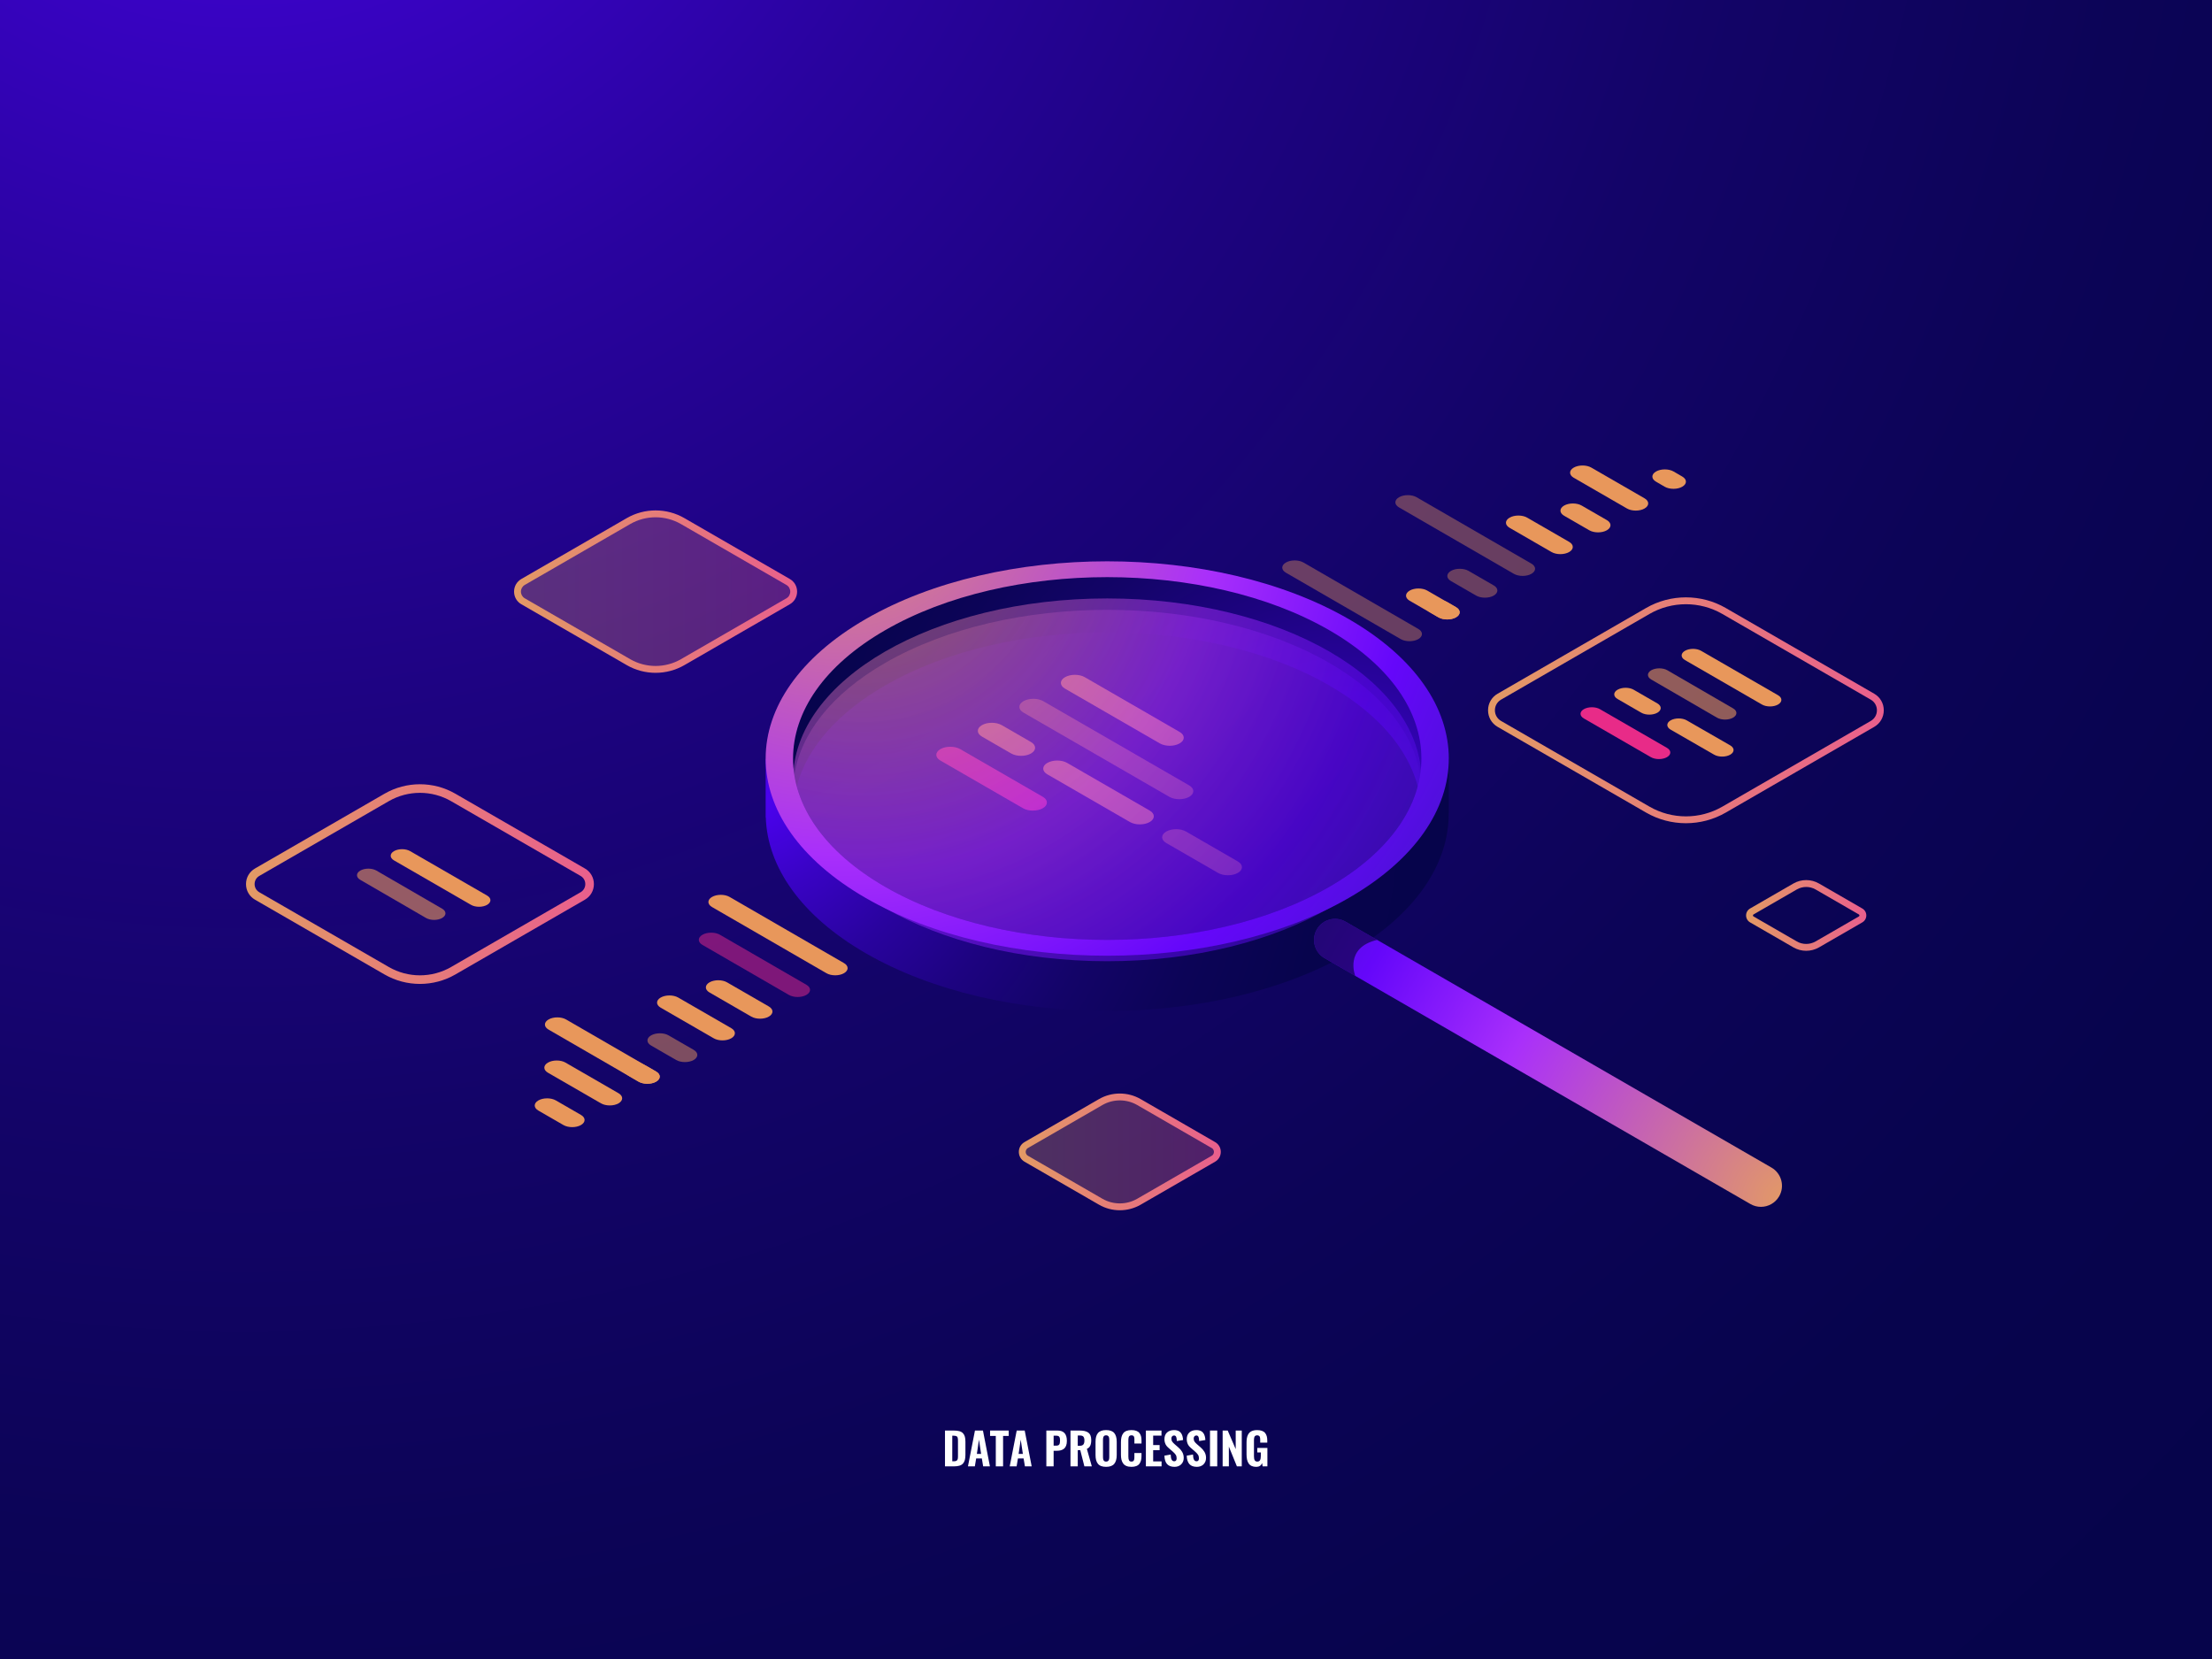 <svg xmlns="http://www.w3.org/2000/svg" xmlns:xlink="http://www.w3.org/1999/xlink" id="&#xD1;&#xEB;&#xEE;&#xE9;_1" x="0px" y="0px" viewBox="0 0 600 450" style="enable-background:new 0 0 600 450;" xml:space="preserve"><rect x="0" y="0" width="600" height="450" fill="#333333" stroke="none"/><radialGradient id="SVGID_1_" cx="171.4" cy="135.24" r="733.48" gradientTransform="matrix(1.086 0 0 1.088 -119.918 -249.281)" gradientUnits="userSpaceOnUse">	<stop offset="0.004" style="stop-color:#4C02F1"></stop>	<stop offset="0.008" style="stop-color:#4B02EF"></stop>	<stop offset="0.126" style="stop-color:#3903C4"></stop>	<stop offset="0.249" style="stop-color:#29039E"></stop>	<stop offset="0.377" style="stop-color:#1D0380"></stop>	<stop offset="0.51" style="stop-color:#130468"></stop>	<stop offset="0.651" style="stop-color:#0C0457"></stop>	<stop offset="0.806" style="stop-color:#07044D"></stop>	<stop offset="1" style="stop-color:#06044A"></stop></radialGradient><rect x="0" style="fill:url(#SVGID_1_);" width="600" height="450"></rect><g>	<path style="fill:#FFFFFF;" d="M256.327,397.747v-9.715h2.361c0.613,0,1.124,0.057,1.532,0.17c0.408,0.113,0.734,0.299,0.978,0.557  c0.244,0.258,0.417,0.572,0.519,0.941c0.102,0.369,0.152,0.83,0.152,1.385v3.504c0,0.563-0.051,1.035-0.152,1.418  c-0.102,0.383-0.273,0.709-0.516,0.977c-0.242,0.268-0.564,0.461-0.967,0.582c-0.402,0.121-0.902,0.182-1.5,0.182H256.327z   M258.302,396.37h0.41c0.137,0,0.259-0.008,0.366-0.023c0.107-0.016,0.2-0.043,0.278-0.082c0.078-0.039,0.145-0.078,0.199-0.119  c0.055-0.041,0.1-0.102,0.138-0.18c0.037-0.078,0.066-0.15,0.088-0.219c0.022-0.068,0.037-0.164,0.047-0.285  c0.01-0.121,0.016-0.229,0.018-0.322c0.002-0.094,0.003-0.221,0.003-0.381v-3.897c0-0.23-0.006-0.414-0.018-0.551  c-0.012-0.137-0.039-0.268-0.082-0.395c-0.043-0.127-0.106-0.223-0.19-0.285c-0.084-0.063-0.196-0.111-0.337-0.148  c-0.141-0.037-0.316-0.057-0.527-0.057h-0.393V396.37z"></path>	<path style="fill:#FFFFFF;" d="M262.556,397.747l1.898-9.715h2.168l1.892,9.715h-1.834l-0.358-2.15h-1.541l-0.357,2.15H262.556z   M264.97,394.372h1.154l-0.58-3.867L264.97,394.372z"></path>	<path style="fill:#FFFFFF;" d="M270.109,397.747v-8.256h-1.553v-1.459h5.057v1.459h-1.529v8.256H270.109z"></path>	<path style="fill:#FFFFFF;" d="M273.882,397.747l1.898-9.715h2.168l1.893,9.715h-1.834l-0.357-2.15h-1.541l-0.357,2.15H273.882z   M276.296,394.372h1.154l-0.58-3.867L276.296,394.372z"></path>	<path style="fill:#FFFFFF;" d="M283.82,397.747v-9.715h3.035c1.688,0,2.531,0.93,2.531,2.789c0,0.504-0.066,0.935-0.199,1.293  c-0.133,0.357-0.324,0.637-0.574,0.838c-0.25,0.201-0.533,0.346-0.85,0.434s-0.68,0.131-1.09,0.131h-0.879v4.23H283.82z   M285.794,392.134h0.633c0.438,0,0.73-0.098,0.879-0.295c0.148-0.197,0.223-0.545,0.223-1.041c0-0.254-0.011-0.453-0.032-0.6  c-0.021-0.146-0.068-0.285-0.141-0.416c-0.072-0.131-0.184-0.225-0.334-0.279c-0.15-0.055-0.349-0.082-0.595-0.082h-0.633V392.134z  "></path>	<path style="fill:#FFFFFF;" d="M290.365,397.747v-9.715h2.455c0.516,0,0.959,0.041,1.33,0.121c0.371,0.08,0.7,0.215,0.987,0.406  c0.287,0.191,0.502,0.457,0.645,0.797c0.143,0.34,0.214,0.758,0.214,1.254c0,0.625-0.089,1.131-0.267,1.518  c-0.178,0.387-0.483,0.68-0.917,0.879l1.342,4.74h-2.016l-1.113-4.383h-0.685v4.383H290.365z M292.339,392.169h0.492  c0.477,0,0.815-0.111,1.014-0.336s0.299-0.584,0.299-1.076c0-0.48-0.087-0.83-0.261-1.051s-0.487-0.332-0.94-0.332h-0.603V392.169z  "></path>	<path style="fill:#FFFFFF;" d="M300.027,397.876c-0.527,0-0.977-0.07-1.348-0.213c-0.371-0.143-0.667-0.355-0.888-0.639  s-0.381-0.617-0.48-1c-0.1-0.383-0.149-0.834-0.149-1.354v-3.586c0-0.52,0.05-0.969,0.149-1.35c0.1-0.381,0.26-0.711,0.48-0.988  c0.221-0.277,0.517-0.486,0.888-0.627c0.371-0.141,0.82-0.211,1.348-0.211c1.027,0,1.765,0.268,2.212,0.803  c0.447,0.535,0.671,1.326,0.671,2.373v3.586c0,1.047-0.224,1.844-0.671,2.389C301.791,397.604,301.054,397.876,300.027,397.876z   M299.646,396.38c0.105,0.049,0.232,0.072,0.381,0.072c0.148,0,0.276-0.023,0.384-0.072c0.108-0.049,0.191-0.111,0.252-0.186  c0.06-0.074,0.108-0.172,0.144-0.293c0.035-0.121,0.058-0.236,0.067-0.348c0.01-0.111,0.015-0.246,0.015-0.402v-4.547  c0-0.156-0.005-0.289-0.015-0.4c-0.01-0.111-0.032-0.227-0.067-0.344c-0.035-0.117-0.083-0.211-0.144-0.283  c-0.061-0.072-0.145-0.133-0.252-0.18c-0.107-0.047-0.235-0.07-0.384-0.07c-0.148,0-0.275,0.023-0.381,0.07  c-0.105,0.047-0.188,0.108-0.246,0.18c-0.059,0.072-0.104,0.168-0.138,0.287c-0.033,0.119-0.055,0.232-0.064,0.342  c-0.01,0.109-0.015,0.242-0.015,0.398v4.547c0,0.156,0.005,0.291,0.015,0.402c0.01,0.111,0.031,0.227,0.064,0.348  c0.033,0.121,0.079,0.219,0.138,0.293C299.458,396.268,299.54,396.331,299.646,396.38z"></path>	<path style="fill:#FFFFFF;" d="M306.906,397.876c-0.532,0-0.985-0.076-1.36-0.23s-0.67-0.381-0.885-0.678  c-0.215-0.297-0.369-0.637-0.463-1.02c-0.094-0.383-0.141-0.828-0.141-1.336v-3.428c0-0.527,0.047-0.984,0.141-1.371  c0.094-0.387,0.248-0.727,0.463-1.02c0.215-0.293,0.509-0.514,0.882-0.662c0.373-0.148,0.827-0.223,1.363-0.223  c0.508,0,0.94,0.066,1.298,0.197c0.357,0.131,0.639,0.322,0.844,0.576c0.205,0.254,0.354,0.547,0.445,0.877  c0.092,0.33,0.138,0.715,0.138,1.156v0.844h-1.928v-0.914c0-0.109,0-0.186,0-0.228c0-0.043-0.002-0.113-0.006-0.211  c-0.004-0.098-0.011-0.166-0.021-0.207c-0.01-0.041-0.023-0.102-0.041-0.18c-0.017-0.078-0.039-0.135-0.064-0.17  c-0.025-0.035-0.058-0.078-0.097-0.129c-0.039-0.051-0.085-0.086-0.138-0.107c-0.053-0.022-0.115-0.041-0.188-0.059  c-0.072-0.018-0.151-0.027-0.237-0.027c-0.152,0-0.282,0.027-0.39,0.08c-0.108,0.053-0.191,0.117-0.25,0.195  c-0.059,0.078-0.104,0.186-0.135,0.32c-0.031,0.135-0.051,0.26-0.059,0.375c-0.008,0.115-0.012,0.26-0.012,0.436v4.342  c0,0.473,0.06,0.82,0.179,1.043c0.119,0.223,0.341,0.334,0.665,0.334c0.125,0,0.234-0.016,0.328-0.047  c0.094-0.031,0.169-0.082,0.226-0.154c0.057-0.072,0.102-0.143,0.135-0.211c0.033-0.068,0.057-0.166,0.07-0.291  c0.014-0.125,0.023-0.23,0.026-0.316c0.004-0.086,0.006-0.205,0.006-0.357v-0.949h1.928v0.82c0,0.449-0.044,0.844-0.132,1.182  c-0.088,0.338-0.231,0.643-0.431,0.914c-0.199,0.271-0.48,0.478-0.844,0.621C307.861,397.805,307.422,397.876,306.906,397.876z"></path>	<path style="fill:#FFFFFF;" d="M310.82,397.747v-9.715h4.23v1.371h-2.256v2.572h1.752v1.383h-1.752v3.041h2.279v1.348H310.82z"></path>	<path style="fill:#FFFFFF;" d="M318.59,397.876c-0.902,0-1.576-0.248-2.021-0.744c-0.445-0.496-0.688-1.258-0.727-2.285  l1.711-0.305c0.008,0.605,0.089,1.063,0.243,1.369c0.154,0.307,0.392,0.459,0.712,0.459c0.23,0,0.397-0.074,0.501-0.223  c0.103-0.148,0.155-0.34,0.155-0.574c0-0.383-0.083-0.703-0.249-0.963c-0.166-0.26-0.433-0.551-0.8-0.871l-1.043-0.902  c-0.266-0.23-0.48-0.445-0.642-0.647c-0.162-0.201-0.299-0.457-0.41-0.768c-0.111-0.311-0.167-0.656-0.167-1.035  c0-0.785,0.232-1.393,0.697-1.824c0.465-0.432,1.104-0.65,1.916-0.654c0.273,0,0.523,0.027,0.75,0.082  c0.227,0.055,0.421,0.129,0.583,0.223c0.162,0.094,0.306,0.211,0.431,0.352c0.125,0.141,0.227,0.287,0.305,0.438  c0.078,0.15,0.145,0.32,0.199,0.51c0.055,0.189,0.094,0.369,0.117,0.539c0.023,0.17,0.041,0.354,0.053,0.553l-1.699,0.27  c-0.008-0.199-0.018-0.365-0.029-0.498c-0.012-0.133-0.034-0.27-0.067-0.412c-0.033-0.142-0.077-0.254-0.132-0.334  c-0.055-0.08-0.129-0.147-0.223-0.197c-0.094-0.051-0.205-0.072-0.334-0.065c-0.219,0.012-0.388,0.096-0.507,0.252  c-0.119,0.156-0.179,0.346-0.179,0.568c0,0.176,0.021,0.336,0.061,0.479c0.041,0.143,0.108,0.277,0.202,0.406  c0.094,0.129,0.179,0.232,0.255,0.311c0.076,0.078,0.187,0.184,0.331,0.316l1.025,0.891c0.219,0.195,0.409,0.385,0.571,0.568  c0.162,0.184,0.315,0.393,0.46,0.627c0.145,0.234,0.255,0.492,0.331,0.773c0.076,0.281,0.114,0.58,0.114,0.896  c0,0.707-0.229,1.287-0.688,1.74C319.938,397.649,319.336,397.876,318.59,397.876z"></path>	<path style="fill:#FFFFFF;" d="M324.642,397.876c-0.902,0-1.576-0.248-2.021-0.744c-0.445-0.496-0.688-1.258-0.727-2.285  l1.711-0.305c0.008,0.605,0.089,1.063,0.243,1.369c0.154,0.307,0.392,0.459,0.712,0.459c0.23,0,0.397-0.074,0.501-0.223  c0.103-0.148,0.155-0.34,0.155-0.574c0-0.383-0.083-0.703-0.249-0.963c-0.166-0.26-0.433-0.551-0.8-0.871l-1.043-0.902  c-0.266-0.23-0.479-0.445-0.642-0.647c-0.162-0.201-0.299-0.457-0.41-0.768c-0.111-0.311-0.167-0.656-0.167-1.035  c0-0.785,0.232-1.393,0.697-1.824c0.465-0.432,1.103-0.65,1.916-0.654c0.273,0,0.523,0.027,0.75,0.082  c0.227,0.055,0.421,0.129,0.583,0.223c0.162,0.094,0.306,0.211,0.431,0.352c0.125,0.141,0.227,0.287,0.305,0.438  c0.078,0.15,0.145,0.32,0.199,0.51c0.055,0.189,0.094,0.369,0.117,0.539c0.023,0.17,0.041,0.354,0.053,0.553l-1.699,0.27  c-0.008-0.199-0.018-0.365-0.029-0.498c-0.012-0.133-0.034-0.27-0.067-0.412c-0.033-0.142-0.077-0.254-0.132-0.334  c-0.055-0.08-0.129-0.147-0.223-0.197c-0.094-0.051-0.205-0.072-0.334-0.065c-0.219,0.012-0.388,0.096-0.507,0.252  c-0.119,0.156-0.179,0.346-0.179,0.568c0,0.176,0.021,0.336,0.061,0.479c0.041,0.143,0.108,0.277,0.202,0.406  c0.094,0.129,0.179,0.232,0.255,0.311c0.076,0.078,0.186,0.184,0.331,0.316l1.025,0.891c0.219,0.195,0.409,0.385,0.571,0.568  c0.162,0.184,0.315,0.393,0.46,0.627c0.145,0.234,0.255,0.492,0.331,0.773c0.076,0.281,0.114,0.58,0.114,0.896  c0,0.707-0.229,1.287-0.688,1.74C325.991,397.649,325.388,397.876,324.642,397.876z"></path>	<path style="fill:#FFFFFF;" d="M328.211,397.747v-9.715h1.963v9.715H328.211z"></path>	<path style="fill:#FFFFFF;" d="M331.638,397.747v-9.715h1.377l2.168,5.045v-5.045h1.641v9.715h-1.318l-2.18-5.367v5.367H331.638z"></path>	<path style="fill:#FFFFFF;" d="M340.756,397.882c-0.48,0-0.893-0.078-1.236-0.234c-0.344-0.156-0.617-0.385-0.82-0.685  s-0.351-0.65-0.442-1.051c-0.092-0.4-0.138-0.867-0.138-1.398v-3.199c0-0.438,0.028-0.826,0.085-1.166  c0.057-0.34,0.153-0.652,0.29-0.939c0.137-0.287,0.313-0.523,0.527-0.709c0.215-0.186,0.485-0.33,0.811-0.434  c0.326-0.103,0.704-0.156,1.134-0.156c0.508,0,0.943,0.064,1.307,0.191c0.363,0.127,0.651,0.316,0.864,0.57  c0.213,0.254,0.367,0.551,0.463,0.891c0.096,0.34,0.143,0.738,0.143,1.195v0.551h-1.916v-0.656c0-0.18-0.004-0.326-0.012-0.439  c-0.008-0.113-0.027-0.23-0.059-0.354c-0.031-0.123-0.076-0.221-0.135-0.291c-0.059-0.07-0.14-0.127-0.243-0.172  s-0.232-0.068-0.384-0.068c-0.16,0-0.295,0.029-0.404,0.086c-0.109,0.057-0.193,0.125-0.252,0.205  c-0.059,0.08-0.104,0.191-0.138,0.336c-0.033,0.145-0.053,0.273-0.059,0.387c-0.006,0.113-0.009,0.262-0.009,0.445v4.213  c0,0.473,0.064,0.832,0.193,1.078c0.129,0.246,0.369,0.369,0.721,0.369c0.355,0,0.603-0.131,0.741-0.395  c0.139-0.264,0.208-0.641,0.208-1.129v-0.955h-0.955v-1.219h2.736v4.998h-1.295l-0.129-0.891  C342.062,397.54,341.529,397.882,340.756,397.882z"></path></g><linearGradient id="SVGID_00000086661722674033361850000011204460593357132679_" gradientUnits="userSpaceOnUse" x1="473.621" y1="248.312" x2="506.232" y2="248.312">	<stop offset="0" style="stop-color:#E39A65"></stop>	<stop offset="1" style="stop-color:#E95F8D"></stop></linearGradient><path style="fill:url(#SVGID_00000086661722674033361850000011204460593357132679_);" d="M489.927,257.901 c-1.203,0-2.407-0.309-3.48-0.93l0,0l-11.737-6.776c-0.681-0.393-1.088-1.097-1.088-1.883c0-0.785,0.407-1.489,1.088-1.882 l11.736-6.776c2.147-1.24,4.815-1.24,6.962,0l11.737,6.776c0.681,0.393,1.088,1.097,1.088,1.882c0,0.786-0.407,1.49-1.088,1.883 l-11.736,6.776C492.335,257.592,491.131,257.901,489.927,257.901z M487.376,255.36c1.575,0.909,3.529,0.908,5.103,0l11.736-6.776 c0.136-0.079,0.156-0.204,0.156-0.271c0-0.066-0.021-0.191-0.156-0.271l-11.737-6.776c-1.574-0.908-3.528-0.908-5.103,0 l-11.736,6.776c-0.136,0.079-0.156,0.204-0.156,0.271c0,0.067,0.02,0.192,0.156,0.271L487.376,255.36z"></path><linearGradient id="SVGID_00000127037271738453637370000016192507148848416642_" gradientUnits="userSpaceOnUse" x1="276.36" y1="312.448" x2="331.137" y2="312.448">	<stop offset="0" style="stop-color:#E39A65"></stop>	<stop offset="1" style="stop-color:#E95F8D"></stop></linearGradient><path style="fill:url(#SVGID_00000127037271738453637370000016192507148848416642_);" d="M303.749,328.279 c-1.956,0-3.911-0.503-5.656-1.511l-20.199-11.661c-0.961-0.556-1.535-1.55-1.535-2.66c0-1.109,0.574-2.102,1.535-2.657 l20.198-11.661c3.489-2.016,7.823-2.016,11.312,0l20.198,11.662c0.961,0.555,1.535,1.549,1.535,2.658s-0.574,2.103-1.535,2.658 l-20.198,11.661C307.661,327.775,305.705,328.279,303.749,328.279z M303.748,298.478c-1.634,0-3.268,0.421-4.725,1.262 l-20.198,11.661c-0.545,0.316-0.604,0.837-0.604,1.047c0,0.21,0.059,0.732,0.605,1.048l20.198,11.661l0,0 c2.915,1.682,6.535,1.682,9.449,0l20.199-11.661c0.545-0.316,0.604-0.837,0.604-1.047s-0.059-0.731-0.604-1.047l-20.198-11.662 C307.016,298.899,305.383,298.478,303.748,298.478z"></path><linearGradient id="SVGID_00000141456519885502518620000000610574837359130779_" gradientUnits="userSpaceOnUse" x1="277.29" y1="312.449" x2="330.207" y2="312.449">	<stop offset="0" style="stop-color:#E39A65"></stop>	<stop offset="1" style="stop-color:#E95F8D"></stop></linearGradient><path style="opacity:0.3;fill:url(#SVGID_00000141456519885502518620000000610574837359130779_);" d="M298.559,325.963 l-20.199-11.662c-1.426-0.823-1.426-2.882,0-3.705l20.198-11.661c3.212-1.854,7.169-1.854,10.381,0l20.199,11.662 c1.426,0.824,1.426,2.882,0,3.705l-20.198,11.661C305.728,327.817,301.771,327.817,298.559,325.963z"></path><linearGradient id="SVGID_00000123409653638637171930000003268362079378491545_" gradientUnits="userSpaceOnUse" x1="66.727" y1="239.805" x2="161.094" y2="239.805">	<stop offset="0" style="stop-color:#E39A65"></stop>	<stop offset="1" style="stop-color:#E95F8D"></stop></linearGradient><path style="fill:url(#SVGID_00000123409653638637171930000003268362079378491545_);" d="M113.911,266.887 c-3.323,0-6.646-0.855-9.61-2.567l-35.13-20.282c-1.53-0.884-2.443-2.466-2.443-4.232s0.913-3.349,2.443-4.232l35.129-20.281 c5.928-3.423,13.293-3.424,19.221,0l35.131,20.282c1.53,0.884,2.444,2.466,2.443,4.233c0,1.766-0.913,3.348-2.443,4.23 l-35.129,20.282C120.557,266.031,117.234,266.887,113.911,266.887z M113.91,215.055c-2.92,0-5.84,0.752-8.444,2.256l-35.129,20.281 c-0.8,0.462-1.277,1.289-1.277,2.213c0,0.924,0.478,1.751,1.277,2.213l35.13,20.282l0,0c5.209,3.008,11.68,3.008,16.889,0 l35.129-20.282c0.8-0.462,1.277-1.288,1.277-2.212c0-0.924-0.477-1.751-1.277-2.213l-35.131-20.282 C119.749,215.806,116.829,215.055,113.91,215.055z"></path><linearGradient id="SVGID_00000048476584303760900850000011202199695159665801_" gradientUnits="userSpaceOnUse" x1="139.438" y1="160.476" x2="216.214" y2="160.476">	<stop offset="0" style="stop-color:#E39A65"></stop>	<stop offset="1" style="stop-color:#E95F8D"></stop></linearGradient><path style="fill:url(#SVGID_00000048476584303760900850000011202199695159665801_);" d="M177.827,182.502 c-2.702,0-5.404-0.695-7.814-2.087l0,0l-28.595-16.51c-1.24-0.716-1.98-1.997-1.98-3.429c0-1.432,0.74-2.713,1.98-3.429 l28.594-16.509c4.819-2.783,10.807-2.783,15.627,0l28.596,16.51c1.24,0.716,1.98,1.998,1.979,3.43c0,1.431-0.74,2.712-1.979,3.427 l-28.594,16.51C183.23,181.806,180.528,182.502,177.827,182.502z M170.944,178.803c4.246,2.45,9.52,2.451,13.766,0l28.594-16.51 c0.657-0.379,1.049-1.058,1.049-1.816c0.001-0.759-0.392-1.438-1.049-1.817l-28.596-16.51c-4.246-2.449-9.52-2.451-13.765,0 l-28.594,16.509c-0.657,0.38-1.049,1.059-1.049,1.817c0,0.759,0.392,1.438,1.049,1.817L170.944,178.803z"></path><linearGradient id="SVGID_00000082338417477851102610000013039904971275609782_" gradientUnits="userSpaceOnUse" x1="140.369" y1="160.477" x2="215.283" y2="160.477">	<stop offset="0" style="stop-color:#E39A65"></stop>	<stop offset="1" style="stop-color:#E95F8D"></stop></linearGradient><path style="opacity:0.3;fill:url(#SVGID_00000082338417477851102610000013039904971275609782_);" d="M170.478,179.609 l-28.595-16.51c-2.019-1.166-2.019-4.08,0-5.246l28.594-16.509c4.547-2.625,10.149-2.625,14.696,0l28.595,16.51 c2.019,1.166,2.019,4.08,0,5.246l-28.594,16.509C180.627,182.234,175.025,182.234,170.478,179.609z"></path><linearGradient id="SVGID_00000032618913285332236980000016387545733835967119_" gradientUnits="userSpaceOnUse" x1="403.632" y1="192.665" x2="510.971" y2="192.665">	<stop offset="0" style="stop-color:#E39A65"></stop>	<stop offset="1" style="stop-color:#E95F8D"></stop></linearGradient><path style="fill:url(#SVGID_00000032618913285332236980000016387545733835967119_);" d="M457.302,223.297 c-3.738,0-7.477-0.962-10.81-2.888l0,0l-40.262-23.245c-1.628-0.939-2.599-2.621-2.599-4.5c0-1.878,0.972-3.559,2.599-4.497 l40.26-23.245c6.667-3.851,14.953-3.852,21.622,0l40.262,23.246c1.627,0.939,2.598,2.62,2.598,4.497c0,1.879-0.971,3.561-2.597,4.5 l-40.262,23.244C464.779,222.335,461.041,223.297,457.302,223.297z M447.422,218.798c6.097,3.518,13.668,3.518,19.761,0 l40.262-23.244c1.043-0.602,1.666-1.683,1.666-2.888c0-1.205-0.623-2.284-1.666-2.887l-40.262-23.246 c-6.097-3.518-13.668-3.518-19.763,0l-40.26,23.245c-1.044,0.602-1.667,1.682-1.667,2.887c0,1.205,0.623,2.284,1.667,2.888 L447.422,218.798z"></path><g>	<path style="fill:#E8975B;" d="M288.875,186.79l25.729,14.855c1.484,0.857,3.892,0.857,5.376,0c1.485-0.857,1.484-2.247,0-3.104  l-25.729-14.855c-1.484-0.857-3.892-0.857-5.376,0C287.391,184.543,287.391,185.933,288.875,186.79z"></path>	<path style="opacity:0.6;fill:#E8975B;" d="M277.611,190.189c-1.485,0.857-1.484,2.247,0,3.104l39.578,22.85  c1.484,0.857,3.892,0.857,5.376,0c1.484-0.857,1.484-2.247,0-3.104l-39.578-22.85C281.503,189.333,279.095,189.333,277.611,190.189  z"></path>	<path style="fill:#E8975B;" d="M266.347,199.797l7.936,4.582c1.485,0.857,3.892,0.857,5.376,0c1.485-0.857,1.485-2.247,0-3.104  l-7.936-4.582c-1.484-0.857-3.891-0.857-5.376,0C264.862,197.55,264.862,198.94,266.347,199.797z"></path>	<path style="fill:#E82B88;" d="M255.083,206.3l22.401,12.933c1.484,0.857,3.892,0.857,5.376,0c1.485-0.857,1.484-2.247,0-3.104  l-22.401-12.933c-1.484-0.857-3.892-0.857-5.376,0C253.598,204.053,253.598,205.443,255.083,206.3z"></path>	<path style="fill:#E8975B;" d="M311.861,222.971c1.485-0.857,1.484-2.247,0-3.104l-22.401-12.934c-1.484-0.857-3.891-0.857-5.376,0  c-1.484,0.857-1.484,2.247,0,3.104l22.401,12.934C307.969,223.828,310.377,223.828,311.861,222.971z"></path>	<path style="opacity:0.6;fill:#E8975B;" d="M329.398,229.992l-1.316-0.76l-6.364-3.674c-1.484-0.857-3.891-0.857-5.376,0  c-1.484,0.857-1.484,2.247,0,3.104l6.364,3.674l1.316,0.76l6.364,3.674c1.485,0.857,3.892,0.857,5.376,0  c1.485-0.857,1.485-2.246,0-3.104L329.398,229.992z"></path></g><g>	<g>		<path style="fill:#E8975B;" d="M449.19,127.897c1.318-0.761,3.455-0.761,4.773,0l2.35,1.368c1.318,0.761,1.318,1.995,0,2.756   c-1.318,0.761-3.455,0.761-4.773,0l-2.35-1.368C447.871,129.892,447.871,128.658,449.19,127.897z"></path>		<path style="fill:#E8975B;" d="M426.873,126.834c1.318-0.761,3.455-0.761,4.773,0l14.439,8.336c1.318,0.761,1.318,1.995,0,2.756   c-1.319,0.761-3.455,0.761-4.773,0l-14.439-8.336C425.555,128.829,425.555,127.596,426.873,126.834z"></path>		<path style="fill:#E8975B;" d="M382.37,160.195c1.318-0.761,3.455-0.761,4.773,0l7.799,4.503c1.318,0.761,1.318,1.995,0,2.756   c-1.319,0.761-3.455,0.761-4.773,0l-7.799-4.503C381.052,162.19,381.052,160.956,382.37,160.195z"></path>		<path style="opacity:0.4;fill:#E8975B;" d="M393.573,154.852c1.318-0.761,3.456-0.761,4.773,0l6.825,3.94   c1.318,0.761,1.318,1.995,0,2.756c-1.319,0.761-3.455,0.761-4.773,0l-6.825-3.94C392.255,156.847,392.254,155.613,393.573,154.852   z"></path>		<path style="opacity:0.4;fill:#E8975B;" d="M379.482,134.876c1.318-0.761,3.455-0.761,4.773,0l31.145,18.011   c1.318,0.761,1.318,1.995,0,2.756c-1.319,0.761-3.455,0.761-4.773,0l-31.145-18.011   C378.163,136.87,378.163,135.637,379.482,134.876z"></path>		<path style="fill:#E8975B;" d="M409.475,140.411c1.318-0.761,3.455-0.761,4.773,0l11.38,6.57c1.318,0.761,1.318,1.995,0,2.756   c-1.319,0.761-3.455,0.761-4.773,0l-11.38-6.57C408.157,142.406,408.157,141.173,409.475,140.411z"></path>		<path style="fill:#E8975B;" d="M424.258,137.136c1.318-0.761,3.456-0.761,4.773,0l6.825,3.94c1.318,0.761,1.318,1.995,0,2.756   c-1.319,0.761-3.455,0.761-4.773,0l-6.825-3.94C422.941,139.131,422.94,137.897,424.258,137.136z"></path>	</g>	<g>		<path style="fill:#E8975B;" d="M387.819,163.322c1.318-0.761,3.455-0.761,4.773,0l2.35,1.368c1.318,0.761,1.318,1.995,0,2.756   c-1.319,0.761-3.455,0.761-4.773,0l-2.35-1.368C386.5,165.317,386.5,164.083,387.819,163.322z"></path>		<path style="opacity:0.4;fill:#E8975B;" d="M348.796,152.585c1.318-0.761,3.455-0.761,4.773,0l31.145,18.011   c1.318,0.761,1.318,1.995,0,2.756c-1.319,0.761-3.455,0.761-4.773,0l-31.145-18.011   C347.478,154.579,347.478,153.346,348.796,152.585z"></path>		<path style="fill:#E8975B;" d="M346.181,162.886c1.318-0.761,3.455-0.761,4.773,0l23.531,13.615c1.318,0.761,1.318,1.995,0,2.756   c-1.319,0.761-3.455,0.761-4.773,0l-23.531-13.615C344.864,164.881,344.863,163.647,346.181,162.886z"></path>	</g></g><g>	<g>					<radialGradient id="SVGID_00000143594808422515356720000007654441504803945879_" cx="205.998" cy="216.712" r="192.139" gradientUnits="userSpaceOnUse">			<stop offset="0.004" style="stop-color:#4C02F1"></stop>			<stop offset="0.008" style="stop-color:#4B02EF"></stop>			<stop offset="0.126" style="stop-color:#3903C4"></stop>			<stop offset="0.249" style="stop-color:#29039E"></stop>			<stop offset="0.377" style="stop-color:#1D0380"></stop>			<stop offset="0.51" style="stop-color:#130468"></stop>			<stop offset="0.651" style="stop-color:#0C0457"></stop>			<stop offset="0.806" style="stop-color:#07044D"></stop>			<stop offset="1" style="stop-color:#06044A"></stop>		</radialGradient>		<path style="fill:url(#SVGID_00000143594808422515356720000007654441504803945879_);" d="M390.716,209.013   c-0.439-1.134-0.962-2.258-1.529-3.377c-0.419,3.888-2.007,7.775-3.869,11.662c0.305,2.535,0.281,5.081-0.09,7.614l-4.488,1.603   l-12.311,12.073l-16.415,8.445l-18.913,6.602l-22.124,3.925h-18.912l-22.302-4.104l-25.692-6.423l-20.518-14.274l-8.005-7.102   c-0.27-1.556-0.388-3.118-0.402-4.68c-2.02-4.133-3.328-8.655-4.646-13.314c-0.25,0.579-0.485,1.159-0.703,1.741l-2.115-3.658   v16.01l0.039-0.036c0.421,13.358,9.442,26.642,27.099,36.837c36.183,20.89,94.846,20.891,131.027,0.001   c18.172-10.492,27.198-24.256,27.112-38.006l0.013,0.014v-14.821L390.716,209.013z"></path>					<radialGradient id="SVGID_00000010304431251101189660000015910261517878676403_" cx="365.096" cy="231.552" r="185.732" gradientUnits="userSpaceOnUse">			<stop offset="0.004" style="stop-color:#4C02F1"></stop>			<stop offset="0.008" style="stop-color:#4B02EF"></stop>			<stop offset="0.126" style="stop-color:#3903C4"></stop>			<stop offset="0.249" style="stop-color:#29039E"></stop>			<stop offset="0.377" style="stop-color:#1D0380"></stop>			<stop offset="0.51" style="stop-color:#130468"></stop>			<stop offset="0.651" style="stop-color:#0C0457"></stop>			<stop offset="0.806" style="stop-color:#07044D"></stop>			<stop offset="1" style="stop-color:#06044A"></stop>		</radialGradient>		<path style="fill:url(#SVGID_00000010304431251101189660000015910261517878676403_);" d="M240.073,185.944   c33.28-19.214,87.237-19.214,120.517,0.001c15.125,8.732,23.355,19.931,24.728,31.353c1.862-3.887,3.449-7.775,3.869-11.662   c-0.926-1.829-2.001-3.637-3.275-5.411l2.679-0.235l-13.203-23.075L336.73,158.36l-34.851-4.282l-29.796,3.747l-18.912,3.568   l-15.344,7.137l-15.879,11.597l-7.85,15.523l-0.989,7.035c-1.015,1.639-1.881,3.301-2.607,4.98   c1.317,4.659,2.626,9.181,4.646,13.314C215.035,208.305,223.325,195.614,240.073,185.944z"></path>					<radialGradient id="SVGID_00000130642713956955986390000013220822136880920471_" cx="233.916" cy="139.989" r="201.215" gradientUnits="userSpaceOnUse">			<stop offset="0" style="stop-color:#E39A65"></stop>			<stop offset="0.474" style="stop-color:#A92FFB"></stop>			<stop offset="0.588" style="stop-color:#891CFB"></stop>			<stop offset="0.726" style="stop-color:#6507FA"></stop>			<stop offset="1" style="stop-color:#3919BB"></stop>		</radialGradient>					<ellipse style="opacity:0.5;fill:url(#SVGID_00000130642713956955986390000013220822136880920471_);" cx="300.333" cy="211.525" rx="85.219" ry="49.201"></ellipse>					<radialGradient id="SVGID_00000052069904723256799150000005440985222917882015_" cx="228.124" cy="127.973" r="218.762" gradientUnits="userSpaceOnUse">			<stop offset="0" style="stop-color:#E39A65"></stop>			<stop offset="0.474" style="stop-color:#A92FFB"></stop>			<stop offset="0.588" style="stop-color:#891CFB"></stop>			<stop offset="0.726" style="stop-color:#6507FA"></stop>			<stop offset="1" style="stop-color:#3919BB"></stop>		</radialGradient>		<path style="fill:url(#SVGID_00000052069904723256799150000005440985222917882015_);" d="M365.845,167.924   c-36.183-20.89-94.846-20.89-131.027-0.001c-36.182,20.89-36.181,54.759,0.002,75.649s94.846,20.891,131.027,0.001   C402.029,222.683,402.028,188.814,365.845,167.924z M360.592,240.539c-33.279,19.214-87.237,19.213-120.517-0.001   c-33.28-19.215-33.281-50.367-0.002-69.581c33.28-19.214,87.237-19.214,120.517,0.001S393.872,221.325,360.592,240.539z"></path>					<radialGradient id="SVGID_00000024722803515479861040000002047508986745356691_" cx="234.192" cy="145.095" r="193.848" gradientUnits="userSpaceOnUse">			<stop offset="0" style="stop-color:#E39A65"></stop>			<stop offset="0.474" style="stop-color:#A92FFB"></stop>			<stop offset="0.588" style="stop-color:#891CFB"></stop>			<stop offset="0.726" style="stop-color:#6507FA"></stop>			<stop offset="1" style="stop-color:#3919BB"></stop>		</radialGradient>		<path style="opacity:0.3;fill:url(#SVGID_00000024722803515479861040000002047508986745356691_);" d="M240.073,179.827   c-14.684,8.478-22.878,19.28-24.604,30.355c1.726,11.076,9.921,21.878,24.606,30.356c33.28,19.214,87.238,19.215,120.517,0.001   c14.684-8.477,22.878-19.279,24.604-30.354c-1.726-11.076-9.921-21.878-24.606-30.356   C327.31,160.613,273.353,160.613,240.073,179.827z"></path>	</g>	<g>					<radialGradient id="SVGID_00000045587972926993744160000003170707357801922998_" cx="484.917" cy="325.625" r="178.814" gradientUnits="userSpaceOnUse">			<stop offset="0" style="stop-color:#E39A65"></stop>			<stop offset="0.474" style="stop-color:#A92FFB"></stop>			<stop offset="0.588" style="stop-color:#891CFB"></stop>			<stop offset="0.726" style="stop-color:#6507FA"></stop>			<stop offset="1" style="stop-color:#3919BB"></stop>		</radialGradient>		<path style="fill:url(#SVGID_00000045587972926993744160000003170707357801922998_);" d="M477.642,327.354   c-0.969,0-1.95-0.247-2.849-0.767l-115.517-66.694c-2.731-1.577-3.667-5.068-2.089-7.799c1.576-2.732,5.067-3.669,7.799-2.089   l115.517,66.694c2.731,1.576,3.667,5.068,2.089,7.799C481.535,326.329,479.615,327.354,477.642,327.354z"></path>	</g>	<path style="opacity:0.6;fill:#020230;" d="M364.986,250.005c-2.732-1.579-6.223-0.643-7.799,2.089  c-1.577,2.731-0.641,6.222,2.089,7.799l8.326,4.807l0,0c0,0-3.028-7.66,5.947-9.751l0,0L364.986,250.005z"></path></g><g>	<g>		<g>			<g>				<path style="fill:#E8975B;" d="M193.14,243.289c1.313-0.758,3.442-0.758,4.756,0l31.033,17.947c1.313,0.758,1.313,1.988,0,2.746     c-1.314,0.758-3.443,0.758-4.756,0l-31.033-17.947C191.826,245.276,191.826,244.047,193.14,243.289z"></path>				<path style="fill:#E8975B;" d="M148.796,276.53c1.313-0.758,3.442-0.759,4.756,0l24.417,14.127c1.313,0.758,1.313,1.988,0,2.746     c-1.314,0.759-3.443,0.758-4.756,0l-24.417-14.127C147.482,278.518,147.482,277.289,148.796,276.53z"></path>				<path style="opacity:0.5;fill:#E8975B;" d="M176.605,280.847c1.313-0.758,3.443-0.758,4.756,0l6.8,3.926     c1.313,0.758,1.313,1.988,0,2.746c-1.314,0.759-3.443,0.758-4.756,0l-6.8-3.926     C175.292,282.835,175.291,281.605,176.605,280.847z"></path>				<path style="fill:#E8975B;" d="M179.21,270.582c1.313-0.758,3.442-0.759,4.756,0l14.387,8.306c1.313,0.758,1.313,1.988,0,2.746     c-1.314,0.759-3.443,0.758-4.756,0l-14.387-8.306C177.896,272.57,177.896,271.341,179.21,270.582z"></path>				<path style="fill:#E8975B;" d="M192.45,266.458c1.313-0.758,3.443-0.758,4.756,0l11.339,6.547c1.313,0.758,1.313,1.988,0,2.746     c-1.314,0.758-3.443,0.758-4.756,0l-11.339-6.547C191.137,268.446,191.137,267.216,192.45,266.458z"></path>				<path style="opacity:0.5;fill:#E82B88;" d="M190.535,253.553c1.313-0.758,3.443-0.758,4.756,0l23.447,13.567     c1.313,0.758,1.313,1.988,0,2.746c-1.314,0.759-3.443,0.758-4.756,0l-23.447-13.566     C189.221,255.541,189.221,254.312,190.535,253.553z"></path>			</g>			<g>				<path style="fill:#E8975B;" d="M154.225,279.646c1.313-0.758,20.089,8.882,21.402,9.64l2.342,1.363     c1.313,0.758,1.313,1.988,0,2.746c-1.314,0.758-3.443,0.758-4.756,0l-2.342-1.363     C169.558,291.274,152.912,280.405,154.225,279.646z"></path>				<path style="fill:#E8975B;" d="M148.634,288.228c1.313-0.758,3.443-0.759,4.756,0l14.387,8.306c1.313,0.758,1.313,1.988,0,2.746     c-1.314,0.759-3.443,0.758-4.756,0l-14.387-8.306C147.321,290.215,147.321,288.986,148.634,288.228z"></path>				<path style="fill:#E8975B;" d="M146.029,298.492c1.313-0.758,3.443-0.758,4.756,0l6.8,3.926c1.313,0.758,1.313,1.988,0,2.746     c-1.314,0.759-3.443,0.758-4.756,0l-6.8-3.926C144.716,300.48,144.715,299.251,146.029,298.492z"></path>			</g>		</g>	</g></g><g>	<path style="fill:#E8975B;" d="M457.046,179.044l20.883,12.057c1.205,0.695,3.159,0.696,4.364,0c1.205-0.696,1.205-1.824,0-2.519  l-20.883-12.057c-1.205-0.696-3.159-0.696-4.364,0C455.841,177.221,455.841,178.349,457.046,179.044z"></path>	<path style="opacity:0.6;fill:#E8975B;" d="M447.903,181.804c-1.205,0.696-1.205,1.824,0,2.519l17.829,10.341  c1.205,0.695,3.159,0.696,4.364,0c1.205-0.696,1.205-1.824,0-2.519l-17.829-10.341  C451.062,181.108,449.108,181.108,447.903,181.804z"></path>	<path style="fill:#E8975B;" d="M438.76,189.602l6.441,3.719c1.205,0.696,3.159,0.695,4.364,0c1.205-0.696,1.205-1.823,0-2.519  l-6.441-3.719c-1.205-0.696-3.158-0.696-4.364,0C437.555,187.778,437.555,188.906,438.76,189.602z"></path>	<path style="fill:#E82B88;" d="M429.617,194.88l18.182,10.497c1.205,0.696,3.159,0.696,4.364,0c1.205-0.696,1.205-1.824,0-2.519  l-18.182-10.498c-1.205-0.696-3.159-0.696-4.364,0C428.412,193.057,428.413,194.184,429.617,194.88z"></path>	<path style="fill:#E8975B;" d="M469.325,204.704c1.205-0.696,1.205-1.824,0-2.519l-11.805-6.79c-1.205-0.696-3.158-0.696-4.364,0  c-1.205,0.695-1.205,1.824,0,2.519l11.805,6.79C466.166,205.399,468.12,205.399,469.325,204.704z"></path></g><path style="fill:#E8975B;" d="M106.879,233.381l20.883,12.057c1.205,0.695,3.159,0.696,4.364,0c1.205-0.696,1.205-1.824,0-2.519 l-20.883-12.057c-1.205-0.696-3.159-0.696-4.364,0C105.674,231.558,105.674,232.686,106.879,233.381z"></path><path style="opacity:0.6;fill:#E8975B;" d="M97.736,236.141c-1.205,0.696-1.205,1.824,0,2.519l17.829,10.341 c1.205,0.696,3.159,0.696,4.364,0c1.205-0.696,1.205-1.824,0-2.519L102.1,236.141C100.895,235.445,98.941,235.445,97.736,236.141z"></path></svg>